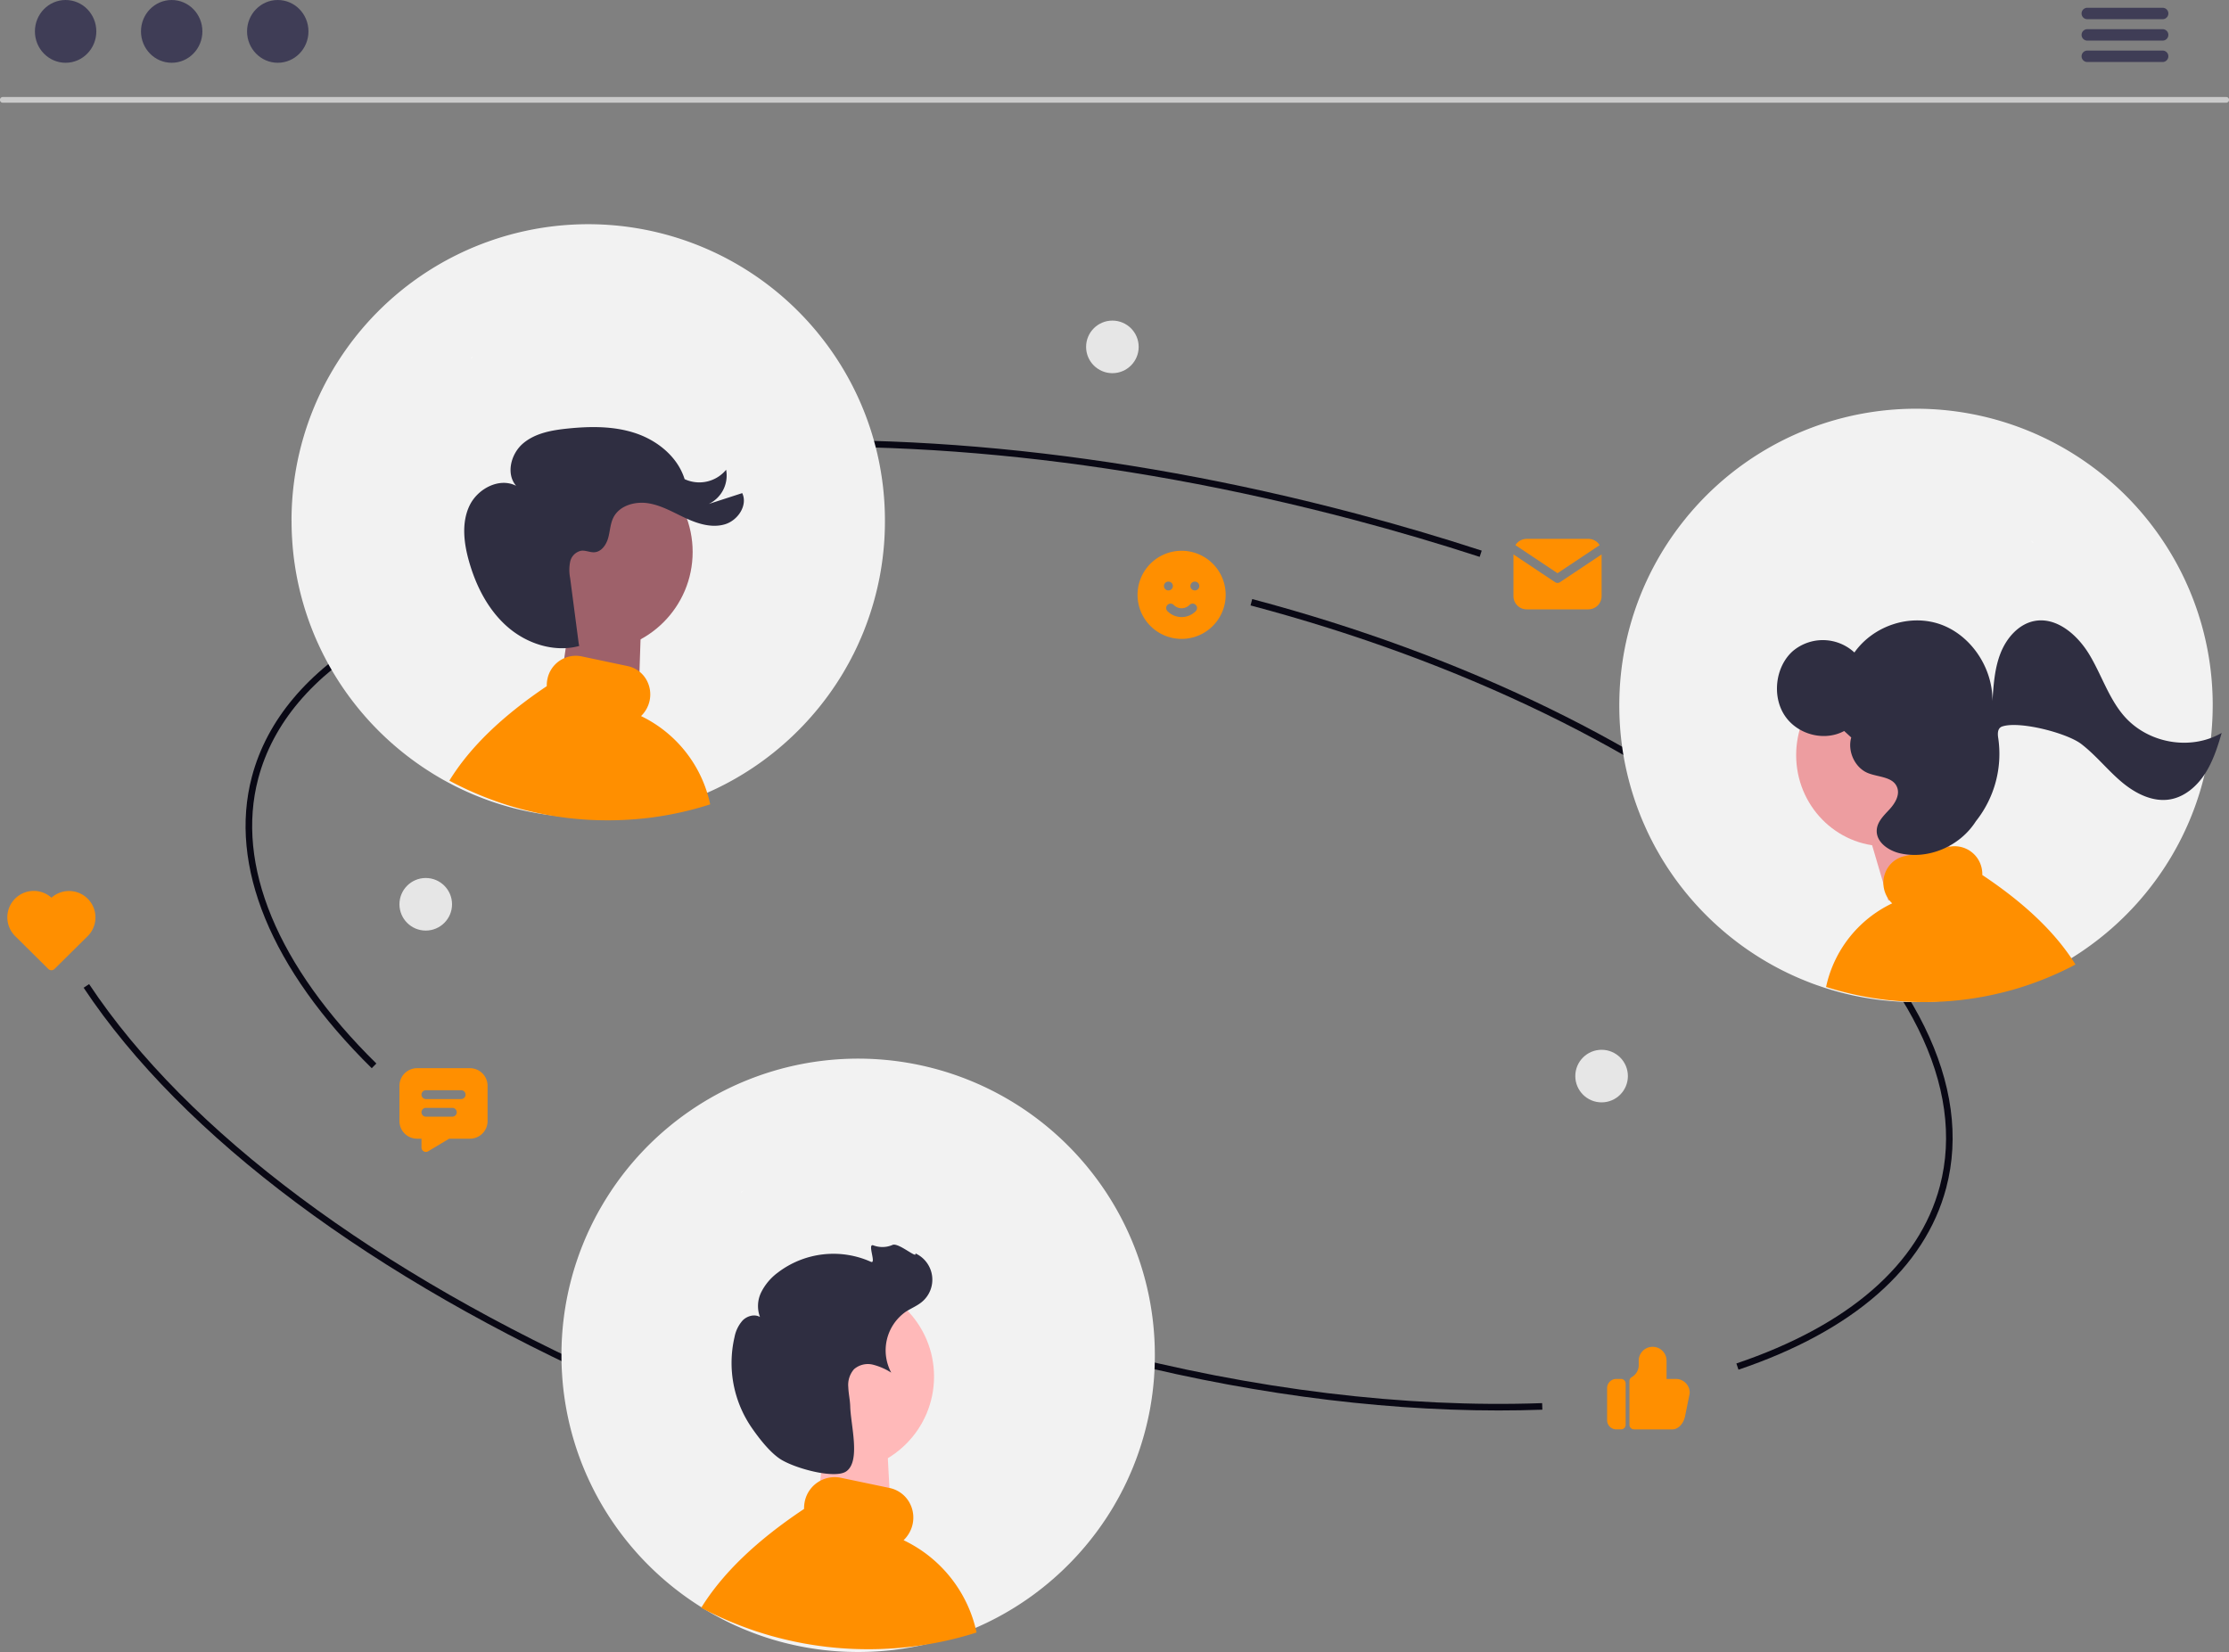 <svg xmlns="http://www.w3.org/2000/svg" width="798.96" height="592.181" viewBox="0 0 798.96 592.181" xmlns:xlink="http://www.w3.org/1999/xlink" role="img" artist="Katerina Limpitsouni" source="https://undraw.co/"><rect x="0" y="0" width="798.96" height="592.181" fill="#808080" stroke="none"/><g transform="translate(-402.962 -167)"><g transform="translate(402.962 167)"><path d="M993.289,172.335H196.33a1.023,1.023,0,0,1,0-2.046H993.289a1.023,1.023,0,0,1,0,2.046Z" transform="translate(-195.33 -135.514)" fill="#cacaca"/><ellipse cx="11.006" cy="11.251" rx="11.006" ry="11.251" transform="translate(12.514)" fill="#3f3d56"/><ellipse cx="11.006" cy="11.251" rx="11.006" ry="11.251" transform="translate(50.533)" fill="#3f3d56"/><ellipse cx="11.006" cy="11.251" rx="11.006" ry="11.251" transform="translate(88.553)" fill="#3f3d56"/><path d="M980.2,141.98H953.19a2.046,2.046,0,1,1,0-4.092H980.2a2.046,2.046,0,1,1,0,4.092Z" transform="translate(-205.024 -135.099)" fill="#3f3d56"/><path d="M980.2,149.751H953.19a2.046,2.046,0,1,1,0-4.092H980.2a2.046,2.046,0,1,1,0,4.092Z" transform="translate(-205.024 -135.198)" fill="#3f3d56"/><path d="M980.2,157.522H953.19a2.046,2.046,0,1,1,0-4.092H980.2a2.046,2.046,0,1,1,0,4.092Z" transform="translate(-205.024 -135.298)" fill="#3f3d56"/></g><path d="M25.691,4.116A15.794,15.794,0,1,1,2.008,18.306L2,17.794l.008-.512A15.794,15.794,0,0,1,25.691,4.116ZM22.848,21.4a1.579,1.579,0,0,0-2.233.022,3.948,3.948,0,0,1-5.642,0,1.579,1.579,0,1,0-2.255,2.211,7.107,7.107,0,0,0,10.152,0,1.579,1.579,0,0,0-.022-2.233Zm-9.776-8.349-.2.011a1.579,1.579,0,0,0,.185,3.148l.2-.011a1.579,1.579,0,0,0-.185-3.148Zm9.476,0-.2.011a1.579,1.579,0,0,0,.185,3.148l.2-.011a1.579,1.579,0,0,0-.185-3.148Z" transform="translate(808.702 362.435)" fill="#ff8f00"/><path d="M9710.237-15694.388l-.27-.014h-13.3a1.651,1.651,0,0,1-1.646-1.445l-.013-.194v-15.687a1.654,1.654,0,0,1,.833-1.421,4.914,4.914,0,0,0,2.479-3.939l.014-.331v-1.649a4.957,4.957,0,0,1,4.985-4.932,4.966,4.966,0,0,1,4.979,4.646l.007.285v6.581h3.326a4.971,4.971,0,0,1,4.954,4.362l.026.284.006.286-.032.324-1.673,8.276c-.625,2.653-2.47,4.569-4.617,4.569Zm-19.913-.014a3.3,3.3,0,0,1-3.313-3.036l-.013-.246v-11.515a3.31,3.31,0,0,1,3.078-3.284l.248-.006h1.666a1.654,1.654,0,0,1,1.647,1.454l.014.19v14.8a1.654,1.654,0,0,1-1.469,1.634l-.192.006Z" transform="translate(-8707.989 16373.791)" fill="#ff8f00"/><path d="M712.469,676.055c-45.083,0-94.074-6.7-142.735-19.582-60.177-15.931-115.352-39.977-159.561-69.54l1.309-1.958c44,29.419,98.927,53.356,158.855,69.22,54.156,14.338,108.717,20.981,157.767,19.228l.085,2.354Q720.418,676.057,712.469,676.055Z" transform="translate(227.619 -3.449)" fill="#090814"/><path d="M705.773,366.732c-14.642-4.767-29.7-9.206-44.762-13.193-86.666-22.944-171.859-31.09-246.374-23.553l-.237-2.344c74.792-7.561,160.277.6,247.214,23.62,15.1,4,30.206,8.45,44.889,13.231Z" transform="translate(227.564 -0.113)" fill="#090814"/><path d="M306.678,550.589c-36.122-35.56-51.379-72.658-42.96-104.459,10.8-40.81,58.8-69.027,131.683-77.415l.269,2.341C323.8,379.327,276.538,406.91,266,446.733c-8.193,30.949,6.842,67.236,42.335,102.178Z" transform="translate(229.526 -0.675)" fill="#090814"/><path d="M762.811,662.222l-.755-2.232c40.32-13.633,65.539-35.593,72.93-63.51,9.395-35.489-11.016-76.671-57.472-115.96-46.693-39.489-114.026-72.256-189.6-92.262l.6-2.278c75.9,20.094,143.562,53.03,190.516,92.741,47.19,39.91,67.87,81.945,58.229,118.362C829.661,625.8,803.916,648.324,762.811,662.222Z" transform="translate(263.289 -4.231)" fill="#090814"/><path d="M387.539,679.934c-88.585-39.289-156.847-90.261-192.21-143.528l1.963-1.3c35.118,52.9,103.021,103.568,191.2,142.678Z" transform="translate(237.612 -15.335)" fill="#090814"/><circle cx="9.424" cy="9.424" r="9.424" transform="translate(967.612 543.314)" fill="#e6e6e6"/><circle cx="9.424" cy="9.424" r="9.424" transform="translate(792.262 281.923)" fill="#e6e6e6"/><path d="M376.155,655.826c0,2.4.079,4.8.247,7.177.178,2.843.484,5.666.9,8.47a105.875,105.875,0,0,0,7.917,27.374l.592,1.3.3.651c.1.217.207.434.306.642.138.286.267.563.4.839.168.345.336.691.513,1.036.02.039.039.089.069.138.148.3.286.582.444.879a1.744,1.744,0,0,0,.1.188c.168.336.345.681.523,1.017.2.355.385.721.582,1.076.474.879.967,1.747,1.471,2.616.148.257.3.513.454.77.138.237.276.474.424.711.1.158.2.326.3.484.158.267.316.523.484.79.365.582.74,1.165,1.106,1.747h.01c.168.267.346.533.523.79v.01c.523.79,1.066,1.579,1.609,2.359a.01.01,0,0,1,.01.01c.434.632.888,1.244,1.333,1.856v.01c.3.385.582.78.879,1.165.237.316.484.642.73.958.049.069.109.128.158.2v.01c.069.089.138.168.207.257q1.57,2.014,3.238,3.939l.178.207c.059.069.128.138.188.217.1.109.188.217.286.326s.188.217.286.326a107.224,107.224,0,0,0,19.576,17.266c.958.661,1.935,1.3,2.912,1.925.247.158.494.316.74.464.069.049.148.1.217.148.138.079.267.158.4.247s.257.158.395.237c.523.326,1.056.642,1.589.958.128.079.267.158.4.237s.267.148.4.227c0,.01,0,.01.01.01h.01v.01h.01q.992.577,2.014,1.125c.365.2.74.4,1.116.592.849.464,1.708.908,2.567,1.333.306.148.622.3.928.454.257.118.513.247.77.365.079.039.148.069.217.109.217.1.424.2.642.3.237.109.474.217.7.326.267.118.523.237.79.345.987.444,1.984.869,2.981,1.273a104.492,104.492,0,0,0,10.938,3.791c.168.049.346.1.523.148q2.384.666,4.8,1.214,4.22.977,8.519,1.6h.02l1.027.148c.03,0,.059.01.1.01,0,.01,0,.01.01,0l1.135.148a.248.248,0,0,0,.079.01c.355.049.721.089,1.076.128l1.155.118.888.089a.192.192,0,0,0,.079.01c.267.02.533.049.8.069h.04l.691.059c2.754.217,5.518.316,8.322.316,3.031,0,6.042-.118,9.013-.375h.03l1.905-.178c.168-.02.326-.03.494-.049.03,0,.069-.01.1-.01.049-.01.1-.01.158-.02a.245.245,0,0,0,.079-.01c.217-.02.434-.049.661-.069l.74-.089c.247-.03.494-.069.74-.1.059-.01.109-.01.168-.02.178-.02.355-.049.533-.079l.257-.03c.178-.03.346-.049.523-.079h.01a104.35,104.35,0,0,0,15.992-3.6c.276-.089.553-.168.829-.257.01,0,.02-.01.03-.01.079-.03.168-.049.247-.079.74-.237,1.471-.484,2.2-.74,1.007-.336,2-.7,3-1.076.267-.109.533-.207.8-.316.543-.207,1.076-.424,1.609-.642.908-.365,1.816-.75,2.715-1.145.839-.375,1.668-.75,2.5-1.145.02-.01.049-.01.069-.03.188-.089.375-.178.553-.267h.01a105.83,105.83,0,0,0,13.12-7.493q2.014-1.347,3.968-2.784c1.046-.78,2.073-1.57,3.1-2.379a106.89,106.89,0,0,0,14.008-13.386v-.01c.306-.336.592-.681.888-1.027.049-.049.089-.1.128-.138.188-.227.365-.444.553-.661v-.01c.247-.286.494-.582.73-.879.059-.069.109-.128.158-.188v-.01c.2-.237.385-.474.582-.721.1-.118.188-.237.286-.355v-.01c.582-.731,1.145-1.461,1.708-2.211.148-.2.3-.4.454-.612.711-.958,1.4-1.935,2.073-2.912v-.01c.257-.365.5-.74.76-1.106l.74-1.125c.247-.395.5-.78.75-1.175l.03-.059c.247-.375.494-.77.73-1.155.188-.316.375-.622.563-.928.118-.207.247-.415.365-.632a2.359,2.359,0,0,0,.128-.207l.829-1.451c.326-.563.642-1.135.958-1.708.118-.237.247-.474.375-.711.049-.079.089-.158.128-.237.148-.276.3-.563.434-.849s.3-.563.444-.849.286-.563.424-.849c.109-.217.207-.434.316-.651a.213.213,0,0,1,.03-.049c.049-.109.1-.207.138-.306a.211.211,0,0,0,.03-.049c.109-.217.207-.444.316-.661.138-.286.267-.582.4-.869.089-.2.188-.4.276-.612.128-.286.267-.573.385-.869.138-.3.267-.592.395-.9a2.281,2.281,0,0,0,.1-.227c.069-.138.118-.276.178-.415.158-.365.316-.74.464-1.106.178-.415.345-.839.5-1.254.158-.385.306-.78.454-1.175l.059-.138a106.934,106.934,0,0,0,5.212-18.687v-.01a108.05,108.05,0,0,0,1.412-11c.01-.207.03-.4.039-.6.178-2.5.257-5,.257-7.522,0-1.116-.02-2.221-.049-3.327a105.846,105.846,0,0,0-23.475-63.377c-.316-.395-.632-.79-.958-1.185s-.661-.78-.987-1.165a106.367,106.367,0,0,0-170.82,12.271c-.484.77-.967,1.55-1.431,2.33s-.928,1.579-1.382,2.379A105.9,105.9,0,0,0,376.155,655.826Z" transform="translate(228.055 -2.993)" fill="#f2f2f2"/><path d="M441.495,598.087c-.078-.014-.156-.025-.233-.039a6.344,6.344,0,0,0,.919-.692Z" transform="translate(227.22 -3.607)" fill="#fff"/><g transform="translate(654.306 613.165)"><path d="M.259,0H23.023l1.416,26.135L-2.48,24.043Z" transform="translate(43.691 73.367)" fill="#ffb9b9"/><path d="M433.455,759.817c1.021.558,2.055,1.093,3.088,1.6.368.178.748.356,1.116.546.309.143.618.3.926.44.1.047.178.083.261.131.261.119.511.238.772.356.285.131.57.261.843.392.321.142.63.285.95.416,1.188.534,2.387,1.045,3.587,1.532a125.736,125.736,0,0,0,13.161,4.561c.2.059.416.119.629.178q2.869.8,5.773,1.461,5.078,1.176,10.251,1.924h.024l1.235.178c.036,0,.071.012.119.012,0,.012,0,.012.012,0l1.366.178a.3.3,0,0,0,.1.012c.428.06.867.107,1.295.155l1.39.142,1.069.107a.231.231,0,0,0,.095.012c.321.024.641.059.962.083h.048l.831.071c3.314.261,6.64.38,10.013.38,3.647,0,7.269-.143,10.844-.451h.036l2.292-.214c.2-.024.392-.036.594-.059.036,0,.083-.012.119-.012.059-.012.119-.012.19-.024a.288.288,0,0,0,.095-.012c.261-.024.523-.059.8-.083l.891-.107c.3-.036.594-.083.891-.119.071-.012.131-.012.2-.024.214-.024.428-.059.641-.1l.309-.036c.214-.036.416-.059.63-.1h.012a125.529,125.529,0,0,0,19.242-4.335c.333-.107.665-.2,1-.309a47.721,47.721,0,0,0-26.167-33.091,11.281,11.281,0,0,0,3.243-5.773,11.04,11.04,0,0,0-1.52-8.338,10.652,10.652,0,0,0-6.723-4.609l-17.6-3.682a10.955,10.955,0,0,0-12.828,8.552,11.6,11.6,0,0,0-.238,2.637C453.362,735.693,441.163,747.393,433.455,759.817Z" transform="translate(-433.455 -629.659)" fill="#ff8f00"/><circle cx="34.106" cy="34.106" r="34.106" transform="translate(15.239 13.189)" fill="#ffb9b9"/><path d="M459.6,710.342c-3.637-2.484-7.351-7.258-9.83-10.836a40.954,40.954,0,0,1-6.324-32.7,12.486,12.486,0,0,1,2.936-6.015c1.606-1.59,4.23-2.343,6.191-1.219a11.193,11.193,0,0,1,.455-8.881,19.725,19.725,0,0,1,5.832-6.946,32.848,32.848,0,0,1,33.452-3.96c2.13.987-1.369-6.637.861-5.9a9.09,9.09,0,0,0,6.861-.121c2.1-1.056,9.049,5.217,8.244,3.011a10.358,10.358,0,0,1,2.4,17.346c-1.76,1.486-3.958,2.341-5.885,3.6a16.9,16.9,0,0,0-5.168,21.806,22.387,22.387,0,0,0-6.589-2.863,7.577,7.577,0,0,0-6.743,1.622,8.513,8.513,0,0,0-2.062,6.424c.076,2.314.627,4.595.689,6.909.181,6.792,3.819,19.706-1.447,23.317C479.312,717.789,464.564,713.735,459.6,710.342Z" transform="translate(-431.513 -633.644)" fill="#2f2e41"/></g><path d="M972.951,419.826c0,2.4-.079,4.8-.247,7.177-.178,2.843-.484,5.666-.9,8.47a105.872,105.872,0,0,1-7.917,27.374l-.592,1.3-.3.652c-.1.217-.207.434-.306.642-.138.286-.267.563-.4.839-.168.346-.336.691-.513,1.037-.02.039-.039.089-.069.138-.148.3-.286.582-.444.879a1.715,1.715,0,0,1-.1.188c-.168.336-.346.681-.523,1.017-.2.355-.385.721-.582,1.076-.474.879-.967,1.747-1.471,2.616-.148.257-.3.513-.454.77-.138.237-.276.474-.424.711-.1.158-.2.326-.3.484-.158.267-.316.523-.484.79-.365.582-.74,1.165-1.106,1.747h-.01c-.168.267-.346.533-.523.79v.01c-.523.79-1.066,1.579-1.609,2.359a.01.01,0,0,0-.01.01c-.434.632-.888,1.244-1.333,1.856v.01c-.3.385-.582.78-.879,1.165-.237.316-.484.642-.731.958-.049.069-.109.128-.158.2v.01c-.069.089-.138.168-.207.257q-1.57,2.014-3.238,3.939l-.178.207c-.059.069-.128.138-.188.217-.1.109-.188.217-.286.326s-.188.217-.286.326a107.226,107.226,0,0,1-19.576,17.266c-.957.661-1.935,1.3-2.912,1.925-.247.158-.494.316-.74.464-.069.049-.148.1-.217.148-.138.079-.267.158-.4.247s-.257.158-.395.237c-.523.326-1.056.642-1.589.958-.128.079-.267.158-.4.237s-.267.148-.4.227c0,.01,0,.01-.01.01h-.01v.01h-.01q-.992.577-2.014,1.125c-.365.2-.74.4-1.116.592-.849.464-1.708.908-2.567,1.333-.306.148-.622.3-.928.454-.257.118-.513.247-.77.365-.079.039-.148.069-.217.109-.217.1-.424.2-.642.3-.237.109-.474.217-.7.326-.267.118-.523.237-.79.345-.987.444-1.984.869-2.981,1.273a104.52,104.52,0,0,1-10.938,3.791c-.168.049-.346.1-.523.148q-2.384.666-4.8,1.214-4.22.977-8.519,1.6h-.02l-1.027.148c-.03,0-.059.01-.1.01,0,.01,0,.01-.01,0l-1.135.148a.247.247,0,0,1-.079.01c-.355.049-.721.089-1.076.128l-1.155.118-.888.089a.192.192,0,0,1-.079.01c-.267.02-.533.049-.8.069h-.039l-.691.059c-2.754.217-5.518.316-8.322.316-3.031,0-6.042-.118-9.013-.375h-.03l-1.905-.178c-.168-.02-.326-.03-.494-.049-.03,0-.069-.01-.1-.01-.049-.01-.1-.01-.158-.02a.245.245,0,0,1-.079-.01c-.217-.02-.434-.049-.661-.069l-.74-.089c-.247-.03-.494-.069-.74-.1-.059-.01-.109-.01-.168-.02-.178-.02-.355-.049-.533-.079l-.257-.03c-.178-.03-.346-.049-.523-.079h-.01a104.357,104.357,0,0,1-15.992-3.6c-.276-.089-.553-.168-.829-.257-.01,0-.02-.01-.03-.01-.079-.03-.168-.049-.247-.079-.74-.237-1.471-.484-2.2-.74-1.007-.336-2-.7-3-1.076-.267-.109-.533-.207-.8-.316-.543-.207-1.076-.424-1.609-.642-.908-.365-1.816-.75-2.715-1.145-.839-.375-1.668-.75-2.5-1.145-.02-.01-.049-.01-.069-.03-.188-.089-.375-.178-.553-.267h-.01a105.809,105.809,0,0,1-13.12-7.493q-2.014-1.347-3.969-2.784c-1.046-.78-2.073-1.57-3.1-2.379a106.9,106.9,0,0,1-14.008-13.386v-.01c-.306-.336-.592-.681-.888-1.027-.049-.049-.089-.1-.128-.138-.188-.227-.365-.444-.553-.661v-.01c-.247-.286-.494-.582-.731-.879-.059-.069-.109-.128-.158-.188v-.01c-.2-.237-.385-.474-.582-.721-.1-.118-.188-.237-.286-.355v-.01c-.582-.73-1.145-1.461-1.708-2.211-.148-.2-.3-.4-.454-.612-.711-.958-1.4-1.935-2.073-2.912v-.01c-.257-.365-.5-.74-.76-1.106l-.74-1.125c-.247-.395-.5-.78-.75-1.175l-.03-.059c-.247-.375-.494-.77-.731-1.155-.188-.316-.375-.622-.563-.928-.118-.207-.247-.415-.365-.632a2.361,2.361,0,0,1-.128-.207l-.829-1.451c-.326-.563-.642-1.135-.958-1.708-.118-.237-.247-.474-.375-.711-.049-.079-.089-.158-.128-.237-.148-.276-.3-.563-.434-.849s-.3-.563-.444-.849-.286-.563-.424-.849c-.109-.217-.207-.434-.316-.652a.213.213,0,0,0-.03-.049c-.049-.109-.1-.207-.138-.306a.215.215,0,0,1-.03-.049c-.109-.217-.207-.444-.316-.661-.138-.286-.267-.582-.4-.869-.089-.2-.188-.4-.276-.612-.128-.286-.267-.573-.385-.869-.138-.3-.267-.592-.395-.9a2.257,2.257,0,0,1-.1-.227c-.069-.138-.118-.276-.178-.415-.158-.365-.316-.74-.464-1.106-.178-.415-.345-.839-.5-1.254-.158-.385-.306-.78-.454-1.175l-.059-.138a106.926,106.926,0,0,1-5.212-18.687v-.01a108.049,108.049,0,0,1-1.412-11c-.01-.207-.03-.4-.039-.6-.178-2.5-.257-5-.257-7.522,0-1.116.02-2.221.049-3.327a105.847,105.847,0,0,1,23.475-63.376c.316-.395.632-.79.958-1.185s.661-.78.987-1.165a106.367,106.367,0,0,1,170.82,12.271c.484.77.968,1.55,1.432,2.33s.928,1.579,1.382,2.379a105.9,105.9,0,0,1,13.6,52.074Z" transform="translate(223.128 0.034)" fill="#f2f2f2"/><path d="M910.363,362.087c.078-.014.156-.025.233-.039a6.338,6.338,0,0,1-.919-.692Z" transform="translate(221.212 -0.58)" fill="#fff"/><g transform="translate(1039.885 389.384)"><path d="M2.682,2.962,29.647,0l6.417,23.621L10.527,29.615Z" transform="translate(29.421 70.806)" fill="#ed9da0"/><ellipse cx="31.943" cy="32.655" rx="31.943" ry="32.655" transform="translate(6.89 15.651)" fill="#ed9da0"/><path d="M924.72,519.408c-.925.506-1.861.99-2.8,1.452-.333.161-.678.323-1.011.495-.28.129-.56.269-.839.4-.086.043-.161.075-.237.118-.237.108-.463.215-.7.323-.258.118-.516.237-.764.355-.291.129-.57.258-.861.376-1.076.484-2.163.947-3.249,1.388a113.863,113.863,0,0,1-11.921,4.131c-.183.054-.377.108-.57.161q-2.6.726-5.229,1.323-4.6,1.065-9.285,1.743h-.021l-1.119.161c-.032,0-.065.011-.108.011,0,.011,0,.011-.011,0l-1.237.161a.266.266,0,0,1-.086.011c-.387.054-.785.1-1.173.14l-1.259.129-.968.1a.211.211,0,0,1-.086.011c-.291.021-.581.054-.871.075h-.043l-.753.065c-3,.237-6.014.344-9.07.344-3.3,0-6.584-.129-9.823-.409H860.6l-2.076-.194c-.183-.022-.355-.032-.538-.054-.032,0-.075-.011-.108-.011-.054-.011-.108-.011-.172-.022a.267.267,0,0,1-.086-.011c-.237-.021-.473-.054-.721-.075l-.807-.1c-.269-.032-.538-.075-.807-.108-.065-.011-.118-.011-.183-.021-.194-.022-.387-.054-.581-.086l-.28-.032c-.194-.032-.377-.054-.57-.086h-.011a113.722,113.722,0,0,1-17.429-3.927c-.3-.1-.6-.183-.9-.28a43.225,43.225,0,0,1,23.7-29.974,10.218,10.218,0,0,1-2.937-5.229,10,10,0,0,1,1.377-7.553,9.649,9.649,0,0,1,6.089-4.174L879.5,477.2a9.923,9.923,0,0,1,11.62,7.746,10.5,10.5,0,0,1,.215,2.388C906.688,497.557,917.738,508.154,924.72,519.408Z" transform="translate(-817.72 -396.054)" fill="#ff8f00"/><path d="M940.8,420.479c-5.43-6.332-8.011-14.733-12.352-21.923s-11.894-13.626-19.874-11.952c-5.5,1.154-9.752,6.008-11.9,11.419s-2.555,11.38-2.932,17.226c.133-12.015-7.783-23.663-18.687-27.5s-23.953.443-30.8,10.1a16.65,16.65,0,0,0-22.114-.464c-6.129,5.478-7.485,15.9-2.978,22.89s14.268,9.59,21.431,5.715l2.532,2.329c-1.425,4.985,1.339,10.874,5.985,12.751,3.768,1.522,9.087,1.269,10.5,5.223.985,2.763-.856,5.712-2.815,7.835s-4.284,4.315-4.52,7.253c-.355,4.433,4.225,7.538,8.39,8.473,10.041,2.255,21.182-2.395,26.969-11.256q.167-.256.364-.513a38.775,38.775,0,0,0,7.8-29.648c-.326-2.048,0-3.571,1.415-4.056,6.1-2.1,23.2,2.3,28.378,6.28s9.32,9.239,14.3,13.473,11.337,7.5,17.667,6.346c5.069-.923,9.382-4.6,12.282-9.043s4.57-9.613,6.065-14.756C964.69,433.156,949.348,430.445,940.8,420.479Z" transform="translate(-816.491 -386.336)" fill="#2f2e41"/></g><path d="M278.155,352.826c0,2.4.079,4.8.247,7.177.178,2.843.484,5.666.9,8.47a105.872,105.872,0,0,0,7.917,27.374l.592,1.3.3.652c.1.217.207.434.306.642.138.286.267.563.4.839.168.346.336.691.513,1.037.02.039.039.089.069.138.148.3.286.582.444.879a1.719,1.719,0,0,0,.1.188c.168.336.346.681.523,1.017.2.355.385.721.582,1.076.474.879.967,1.747,1.471,2.616.148.257.3.513.454.77.138.237.276.474.424.711.1.158.2.326.3.484.158.267.316.523.484.79.365.582.74,1.165,1.106,1.747h.01c.168.267.345.533.523.79v.01c.523.79,1.066,1.579,1.609,2.359a.01.01,0,0,1,.007,0,.01.01,0,0,1,0,.007c.434.632.888,1.244,1.333,1.856v.01c.3.385.582.78.879,1.165.237.316.484.642.73.958.049.069.109.128.158.2v.01c.069.089.138.168.207.257q1.57,2.014,3.238,3.939l.178.207c.059.069.128.138.188.217.1.109.188.217.286.326s.188.217.286.326a107.224,107.224,0,0,0,19.576,17.266c.958.661,1.935,1.3,2.912,1.925.247.158.494.316.74.464.069.049.148.1.217.148.138.079.267.158.4.247s.257.158.395.237c.523.326,1.056.642,1.589.958.128.079.267.158.4.237s.267.148.4.227c0,.01,0,.01.01.01h.01v.01h.01q.992.577,2.014,1.125c.365.2.74.4,1.116.592.849.464,1.708.908,2.567,1.333.306.148.622.3.928.454.257.118.513.247.77.365.079.039.148.069.217.109.217.1.424.2.642.3.237.109.474.217.7.326.267.118.523.237.79.346.987.444,1.984.869,2.981,1.273a104.5,104.5,0,0,0,10.938,3.791c.168.049.345.1.523.148q2.384.666,4.8,1.214,4.22.977,8.519,1.6h.02l1.027.148c.03,0,.059.01.1.01,0,.01,0,.01.01,0l1.135.148a.246.246,0,0,0,.079.01c.355.049.721.089,1.076.128l1.155.118.888.089a.192.192,0,0,0,.079.01c.267.02.533.049.8.069h.039l.691.059c2.754.217,5.518.316,8.322.316,3.031,0,6.041-.118,9.013-.375h.03l1.905-.178c.168-.02.326-.03.494-.049.03,0,.069-.01.1-.01.049-.01.1-.01.158-.02a.246.246,0,0,0,.079-.01c.217-.02.434-.049.661-.069l.74-.089c.247-.03.494-.069.74-.1.059-.01.109-.01.168-.02.178-.02.355-.049.533-.079l.257-.03c.178-.03.345-.049.523-.079h.01a104.351,104.351,0,0,0,15.992-3.6c.276-.089.553-.168.829-.257.01,0,.02-.01.03-.01.079-.03.168-.049.247-.079.74-.237,1.471-.484,2.2-.74,1.007-.336,2-.7,3-1.076.267-.109.533-.207.8-.316.543-.207,1.076-.424,1.609-.642.908-.365,1.816-.75,2.715-1.145.839-.375,1.668-.75,2.5-1.145.02-.01.049-.01.069-.03.188-.089.375-.178.553-.267h.01a105.818,105.818,0,0,0,13.12-7.493q2.014-1.347,3.968-2.784c1.046-.78,2.073-1.57,3.1-2.379a106.9,106.9,0,0,0,14.008-13.386v-.01c.306-.336.592-.681.888-1.027.049-.049.089-.1.128-.138.188-.227.365-.444.553-.661v-.01c.247-.286.494-.582.73-.879.059-.069.109-.128.158-.188v-.01c.2-.237.385-.474.582-.721.1-.118.188-.237.286-.355v-.01c.582-.73,1.145-1.461,1.708-2.211.148-.2.3-.4.454-.612.711-.958,1.4-1.935,2.073-2.912v-.01c.257-.365.5-.74.76-1.106l.74-1.125c.247-.395.5-.78.75-1.175l.03-.059c.247-.375.494-.77.73-1.155.188-.316.375-.622.563-.928.118-.207.247-.415.365-.632a2.36,2.36,0,0,0,.128-.207l.829-1.451c.326-.563.642-1.135.958-1.708.118-.237.247-.474.375-.711.049-.079.089-.158.128-.237.148-.276.3-.563.434-.849s.3-.563.444-.849.286-.563.424-.849c.109-.217.207-.434.316-.652a.212.212,0,0,1,.03-.049c.049-.109.1-.207.138-.306a.215.215,0,0,0,.03-.049c.109-.217.207-.444.316-.661.138-.286.267-.582.4-.869.089-.2.188-.4.276-.612.128-.286.267-.573.385-.869.138-.3.267-.592.395-.9a2.274,2.274,0,0,0,.1-.227c.069-.138.118-.276.178-.415.158-.365.316-.74.464-1.106.178-.415.346-.839.5-1.254.158-.385.306-.78.454-1.175l.059-.138a106.919,106.919,0,0,0,5.212-18.687v-.01a108.013,108.013,0,0,0,1.412-11c.01-.207.03-.4.04-.6.178-2.5.257-5,.257-7.522,0-1.116-.02-2.221-.049-3.327a105.847,105.847,0,0,0-23.475-63.376c-.316-.395-.632-.79-.958-1.185s-.661-.78-.987-1.165a106.367,106.367,0,0,0-170.82,12.271c-.484.77-.967,1.55-1.431,2.33s-.928,1.579-1.382,2.379a105.9,105.9,0,0,0-13.6,52.073Z" transform="translate(229.312 0.893)" fill="#f2f2f2"/><path d="M343.495,295.087c-.078-.014-.156-.025-.233-.039a6.341,6.341,0,0,0,.919-.692Z" transform="translate(228.477 0.279)" fill="#fff"/><g transform="translate(564.032 320.101)"><path d="M2.826,0h24.8L26.57,32.121-1.5,29.923Z" transform="translate(41.358 62.103)" fill="#9e616a"/><path d="M335.455,454.775c.968.534,1.946,1.045,2.925,1.534.349.17.709.341,1.058.523.293.136.585.284.878.42.09.045.169.08.247.125.248.114.484.227.731.341.27.125.54.25.8.375.3.136.6.273.9.4,1.125.511,2.262,1,3.4,1.465a118.334,118.334,0,0,0,12.466,4.362c.191.057.394.114.6.17q2.717.767,5.468,1.4,4.81,1.125,9.71,1.84h.022l1.17.17c.034,0,.068.011.113.011,0,.011,0,.011.011,0l1.294.17a.277.277,0,0,0,.09.011c.405.057.821.1,1.226.148l1.316.136,1.013.1a.216.216,0,0,0,.09.011c.3.023.608.057.911.08h.045l.788.068c3.139.25,6.289.363,9.485.363,3.454,0,6.886-.136,10.272-.432h.034l2.171-.2c.191-.023.371-.034.563-.057.034,0,.079-.011.113-.011.056-.011.113-.011.18-.023a.279.279,0,0,0,.09-.011c.248-.023.5-.057.754-.079l.844-.1c.281-.034.563-.08.844-.114.068-.011.124-.011.191-.023.2-.023.4-.057.608-.091l.293-.034c.2-.034.394-.057.6-.091h.011A117.985,117.985,0,0,0,428,463.578c.315-.1.63-.193.945-.3a45.564,45.564,0,0,0-24.787-31.648,10.816,10.816,0,0,0,3.072-5.521,10.643,10.643,0,0,0-1.44-7.974,10.089,10.089,0,0,0-6.368-4.407l-16.674-3.521a10.381,10.381,0,0,0-12.151,8.179,11.2,11.2,0,0,0-.225,2.522C354.312,431.7,342.757,442.893,335.455,454.775Z" transform="translate(-335.455 -328.043)" fill="#ff8f00"/><circle cx="35.61" cy="35.61" r="35.61" transform="translate(15.982 9.148)" fill="#9e616a"/><path d="M388.422,397.236c-8.915,2.408-18.744-.793-25.7-6.866s-11.309-14.676-13.817-23.564c-1.837-6.509-2.707-13.734.191-19.845s10.7-10.233,16.716-7.147c-3.712-4.325-1.858-11.479,2.478-15.178s10.289-4.761,15.959-5.341c8.229-.842,16.729-.936,24.56,1.73s14.945,8.494,17.4,16.4a12.478,12.478,0,0,0,14.883-3.36,11.3,11.3,0,0,1-6.229,12.258l12-3.89c2.063,4.368-1.552,9.773-6.176,11.172s-9.614-.13-14-2.151-8.639-4.575-13.405-5.363-10.364.743-12.568,5.041c-1.155,2.251-1.215,4.888-1.885,7.327s-2.368,4.969-4.891,5.169c-1.593.126-3.154-.723-4.743-.549a5.11,5.11,0,0,0-4,3.911,15,15,0,0,0-.014,5.9l3.048,23.3Z" transform="translate(-341.889 -318.771)" fill="#2f2e41"/></g><path d="M9.868,3.123a9.472,9.472,0,0,1,7.875,2.25l.058.052.054-.047A9.472,9.472,0,0,1,25.327,3.1l.388.057a9.472,9.472,0,0,1,5.311,15.8l-.284.292-.076.065L18.9,30.968a1.579,1.579,0,0,1-2.073.129l-.148-.129L4.854,19.25A9.472,9.472,0,0,1,9.868,3.123Z" transform="translate(403.603 483.374)" fill="#ff8f00"/><path d="M9689.74-15698.73a4.735,4.735,0,0,1-4.729-4.464l-.013-.281v-14.941l14.919,9.946.181.1a1.549,1.549,0,0,0,1.391,0l.181-.1,14.919-9.946v14.941a4.733,4.733,0,0,1-4.463,4.729l-.279.016Zm-4.038-23.015a4.724,4.724,0,0,1,3.721-2.242l.317-.014h22.105a4.74,4.74,0,0,1,4.037,2.256l-15.093,10.057Z" transform="translate(-8739.551 16084.166)" fill="#ff8f00"/><path d="M27.272,3A6.318,6.318,0,0,1,33.59,9.318V21.954a6.318,6.318,0,0,1-6.318,6.318H19.81l-7.521,4.513a1.579,1.579,0,0,1-2.382-1.174l-.009-.18V28.272H8.318a6.318,6.318,0,0,1-6.31-6L2,21.954V9.318A6.318,6.318,0,0,1,8.318,3ZM20.954,17.215H11.477a1.579,1.579,0,1,0,0,3.159h9.477a1.579,1.579,0,1,0,0-3.159M24.113,10.9H11.477a1.579,1.579,0,1,0,0,3.159H24.113a1.579,1.579,0,1,0,0-3.159" transform="translate(544.14 546.914)" fill="#ff8f00"/><circle cx="9.424" cy="9.424" r="9.424" transform="translate(546.14 481.733)" fill="#e6e6e6"/></g></svg>
